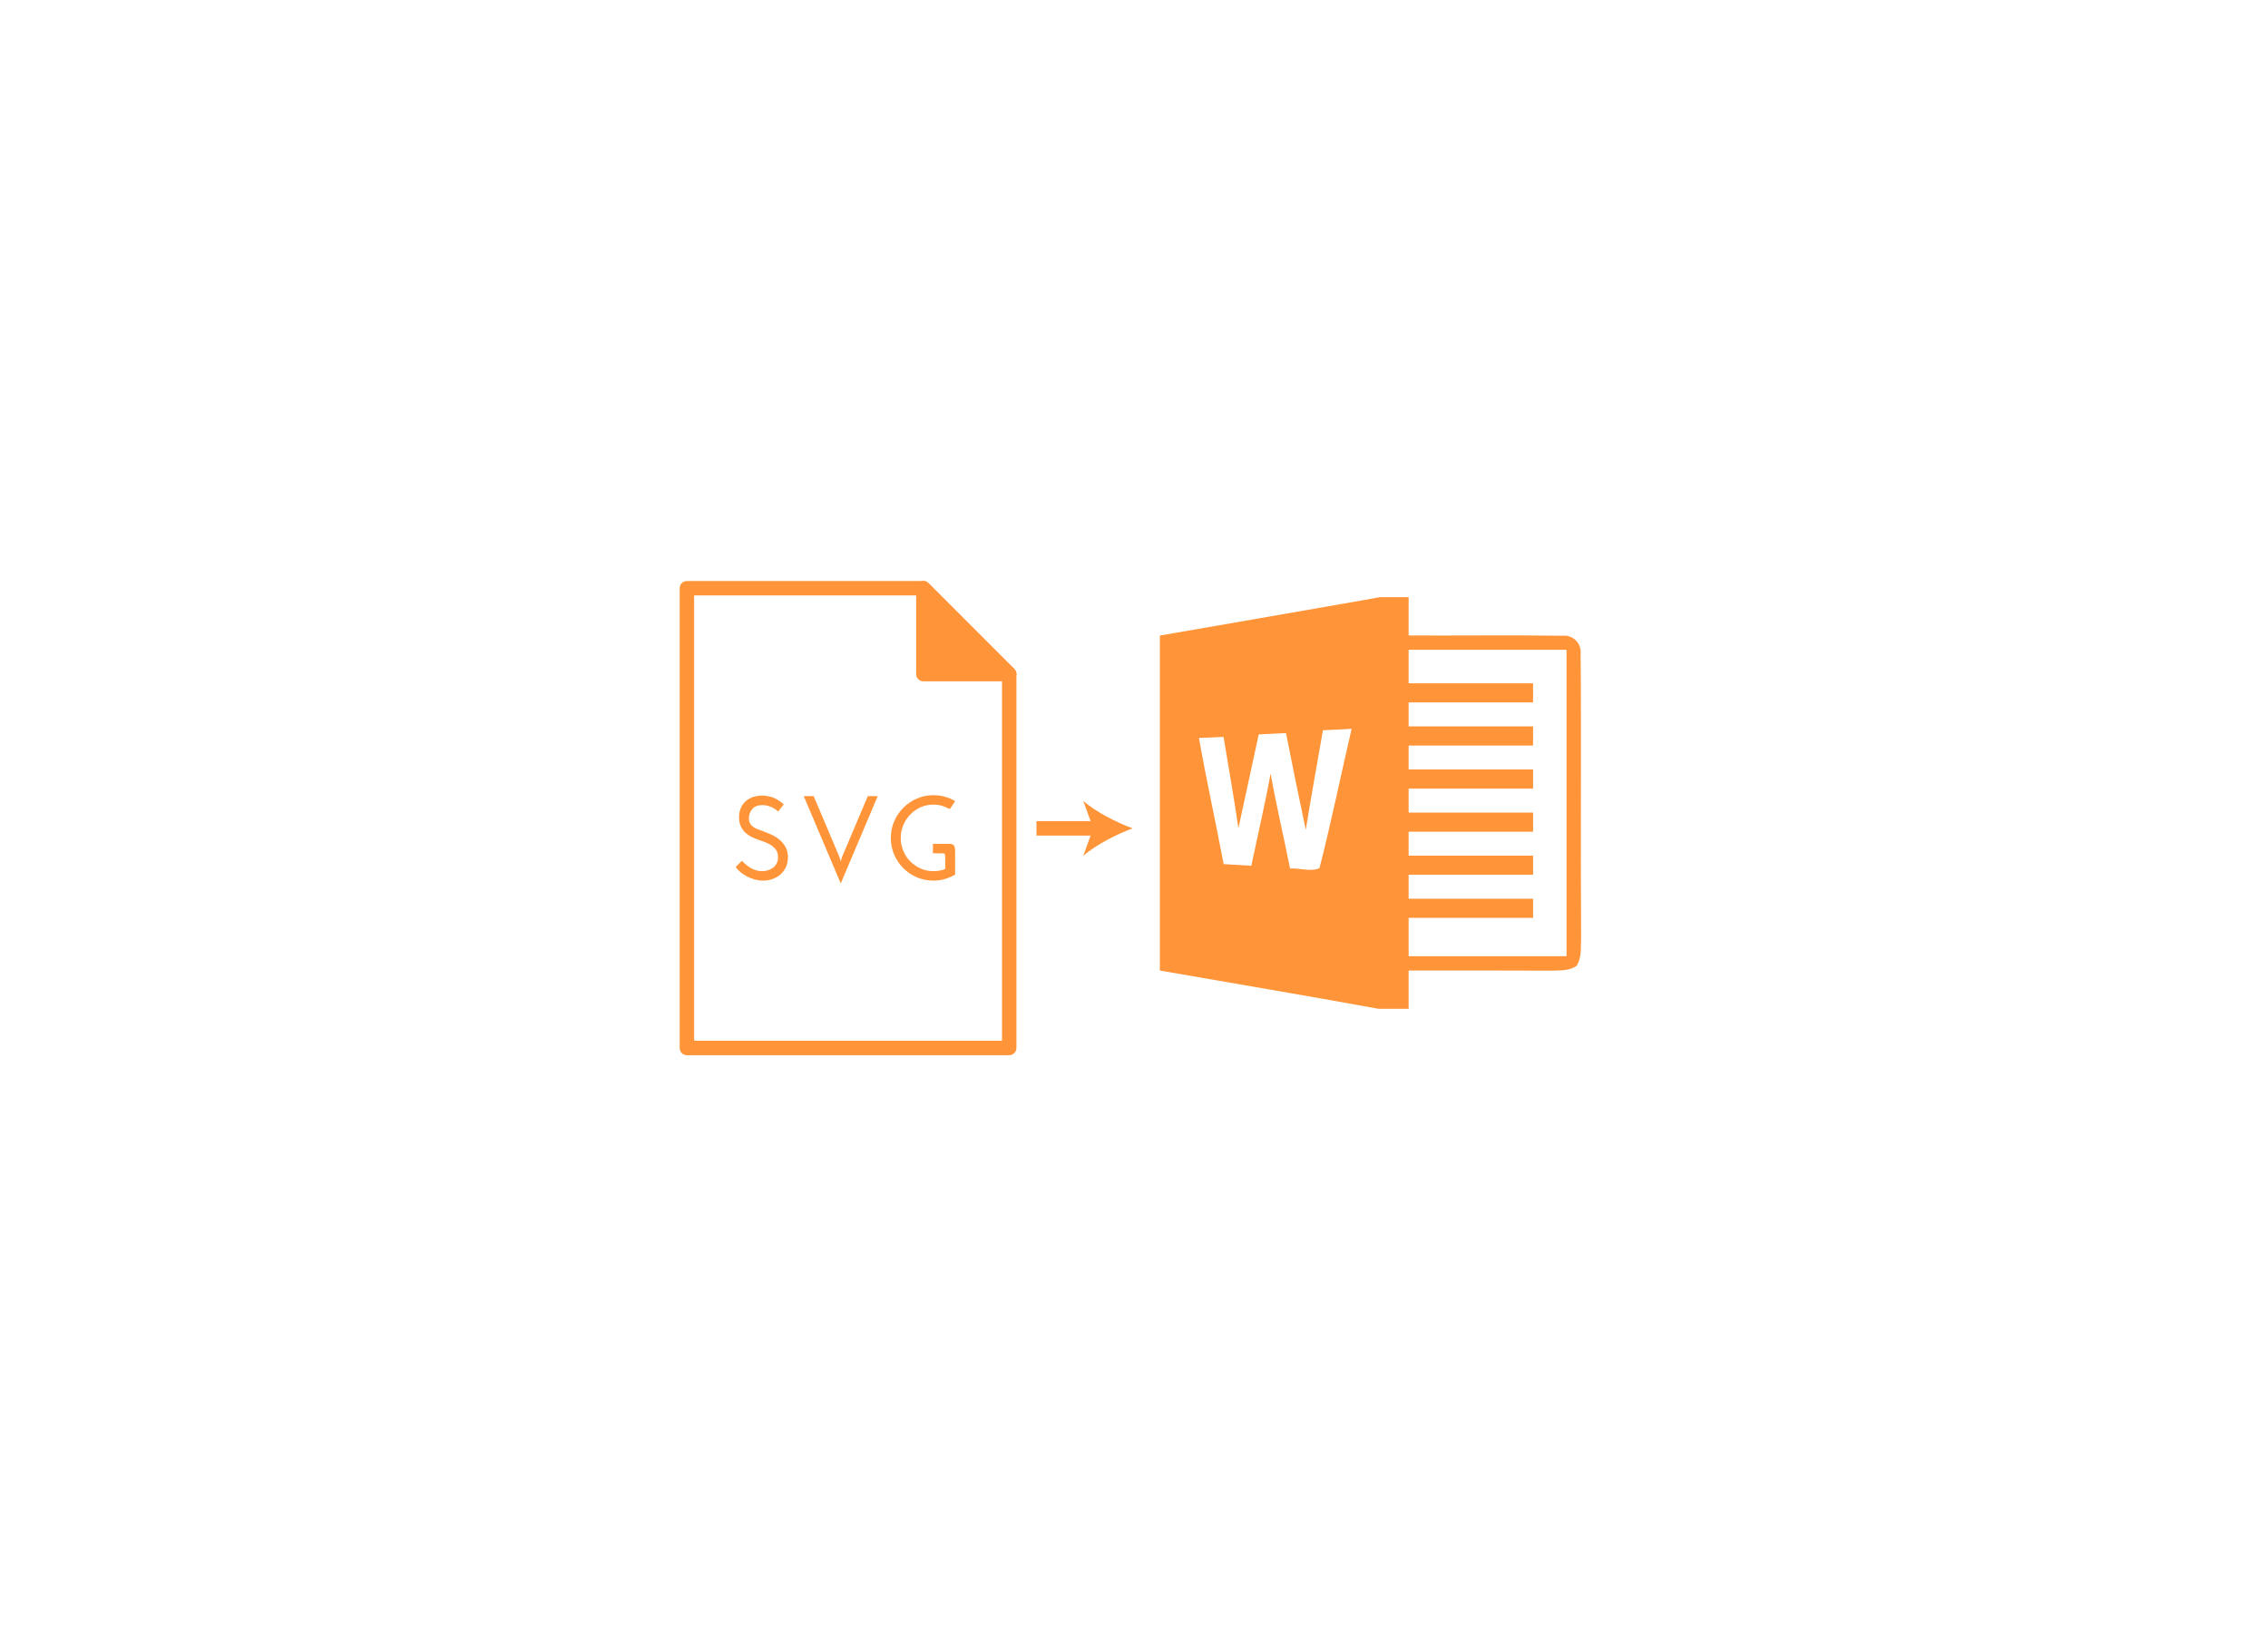<?xml version="1.0" encoding="UTF-8"?>
<svg xmlns="http://www.w3.org/2000/svg" id="Layer_1" width="55.504mm" height="40.034mm" viewBox="0 0 157.333 113.481">
  <polygon points="64.054 46.753 70.01 46.753 64.054 40.796 64.054 46.753" fill="#ff9438" stroke="#ff9438" stroke-linejoin="round"></polygon>
  <polygon points="64.054 40.796 47.651 40.796 47.651 72.685 70.01 72.685 70.01 46.752 64.054 40.796" fill="none" stroke="#ff9438" stroke-linejoin="round"></polygon>
  <path d="M54.368,55.789c-.066.083-.131.165-.194.248-.064.083-.129.166-.194.248-.045-.044-.102-.092-.174-.144-.072-.053-.153-.101-.244-.145-.091-.044-.193-.081-.307-.112-.112-.03-.232-.045-.359-.045-.32,0-.558.091-.712.273-.154.182-.231.398-.231.645,0,.138.026.253.079.347.052.094.121.173.206.236.086.064.183.117.29.161s.219.085.335.124c.182.066.378.144.587.236.21.09.404.206.584.347.179.141.328.314.446.518.119.204.178.449.178.736,0,.248-.045.472-.136.67-.092.198-.216.368-.373.509s-.34.248-.55.322c-.21.075-.431.112-.662.112-.209,0-.413-.029-.612-.087-.198-.058-.38-.133-.546-.224-.165-.091-.312-.191-.442-.302s-.231-.221-.302-.331l.43-.431c.072.078.157.159.257.244.1.086.207.164.322.236.116.071.243.13.381.174s.287.066.446.066c.144,0,.281-.021.414-.062s.25-.102.352-.182c.102-.08.184-.181.244-.303.06-.121.091-.262.091-.422,0-.221-.054-.399-.161-.537s-.24-.253-.398-.344-.321-.164-.492-.219c-.171-.056-.319-.108-.446-.157-.1-.039-.218-.092-.355-.157-.139-.066-.27-.156-.394-.27s-.231-.254-.318-.422-.136-.374-.141-.616c-.006-.182.019-.364.074-.546.056-.182.146-.348.273-.497s.295-.27.505-.364c.209-.094.466-.141.769-.141.221,0,.45.039.688.116.236.077.501.24.794.488Z" fill="#ff9438"></path>
  <path d="M60.201,55.218h.686c-.431,1.015-.857,2.024-1.282,3.028s-.853,2.014-1.282,3.028c-.431-1.015-.858-2.024-1.282-3.028-.425-1.004-.853-2.013-1.283-3.028h.688c.303.717.604,1.427.901,2.13s.599,1.414.901,2.131l.075.273.074-.273c.304-.717.604-1.428.901-2.131s.599-1.413.902-2.13Z" fill="#ff9438"></path>
  <path d="M64.718,59.181v-.654h1.142c.16,0,.266.04.318.12s.079.206.079.377v1.638c-.221.127-.457.228-.708.302-.251.075-.517.112-.798.112-.408,0-.792-.077-1.15-.231s-.672-.366-.939-.634c-.268-.267-.478-.58-.634-.939-.154-.358-.231-.742-.231-1.15s.077-.793.231-1.154c.155-.361.366-.675.634-.943.267-.267.58-.479.939-.637s.742-.236,1.15-.236c.281,0,.547.036.798.107.251.072.489.174.716.306-.06.094-.124.186-.19.277-.066.091-.13.183-.19.277-.171-.099-.35-.176-.537-.231s-.387-.083-.596-.083c-.315,0-.608.061-.882.182-.273.122-.513.289-.72.5-.206.212-.369.459-.487.74-.119.281-.179.579-.179.894s.06.612.179.894c.118.281.281.525.487.732.207.207.447.371.72.492.273.121.567.183.882.183.286,0,.56-.05.818-.149v-.844c0-.094-.01-.158-.028-.194-.019-.036-.073-.054-.161-.054h-.662Z" fill="#ff9438"></path>
  <path d="M109.649,45.362c.07-.757-.525-1.345-1.282-1.268-3.549-.056-7.098,0-10.65-.02v-2.656h-1.985c-5.089.906-10.182,1.773-15.271,2.663,0,7.742-.003,15.487,0,23.232,5.063.886,10.129,1.733,15.182,2.656h2.075v-2.656c3.323,0,6.643-.007,9.966.01.564-.027,1.192.017,1.677-.329.389-.594.289-1.338.322-2.009-.046-6.54.023-13.084-.033-19.623ZM91.536,60.205c-.554.289-1.384-.013-2.042.033-.442-2.198-.956-4.382-1.351-6.59-.388,2.145-.893,4.269-1.338,6.401-.637-.033-1.278-.073-1.919-.116-.551-2.921-1.198-5.823-1.713-8.751.568-.027,1.139-.05,1.706-.07.342,2.115.73,4.22,1.029,6.338.468-2.171.946-4.342,1.411-6.513.631-.036,1.262-.063,1.892-.096.442,2.241.893,4.478,1.371,6.709.375-2.304.79-4.601,1.192-6.902.664-.023,1.328-.06,1.989-.1-.75,3.217-1.408,6.46-2.228,9.657ZM108.673,66.317h-10.955v-2.656h8.632v-1.328h-8.632v-1.66h8.632v-1.328h-8.632v-1.66h8.632v-1.328h-8.632v-1.66h8.632v-1.328h-8.632v-1.66h8.632v-1.328h-8.632v-1.66h8.632v-1.328h-8.632v-2.324h10.955v21.247Z" fill="#ff9438"></path>
  <line x1="71.901" y1="57.453" x2="76.154" y2="57.453" fill="none" stroke="#ff9438" stroke-miterlimit="10"></line>
  <path d="M78.568,57.453c-1.136.421-2.545,1.141-3.419,1.902l.688-1.902-.688-1.902c.874.762,2.283,1.481,3.419,1.902Z" fill="#ff9438"></path>
</svg>
